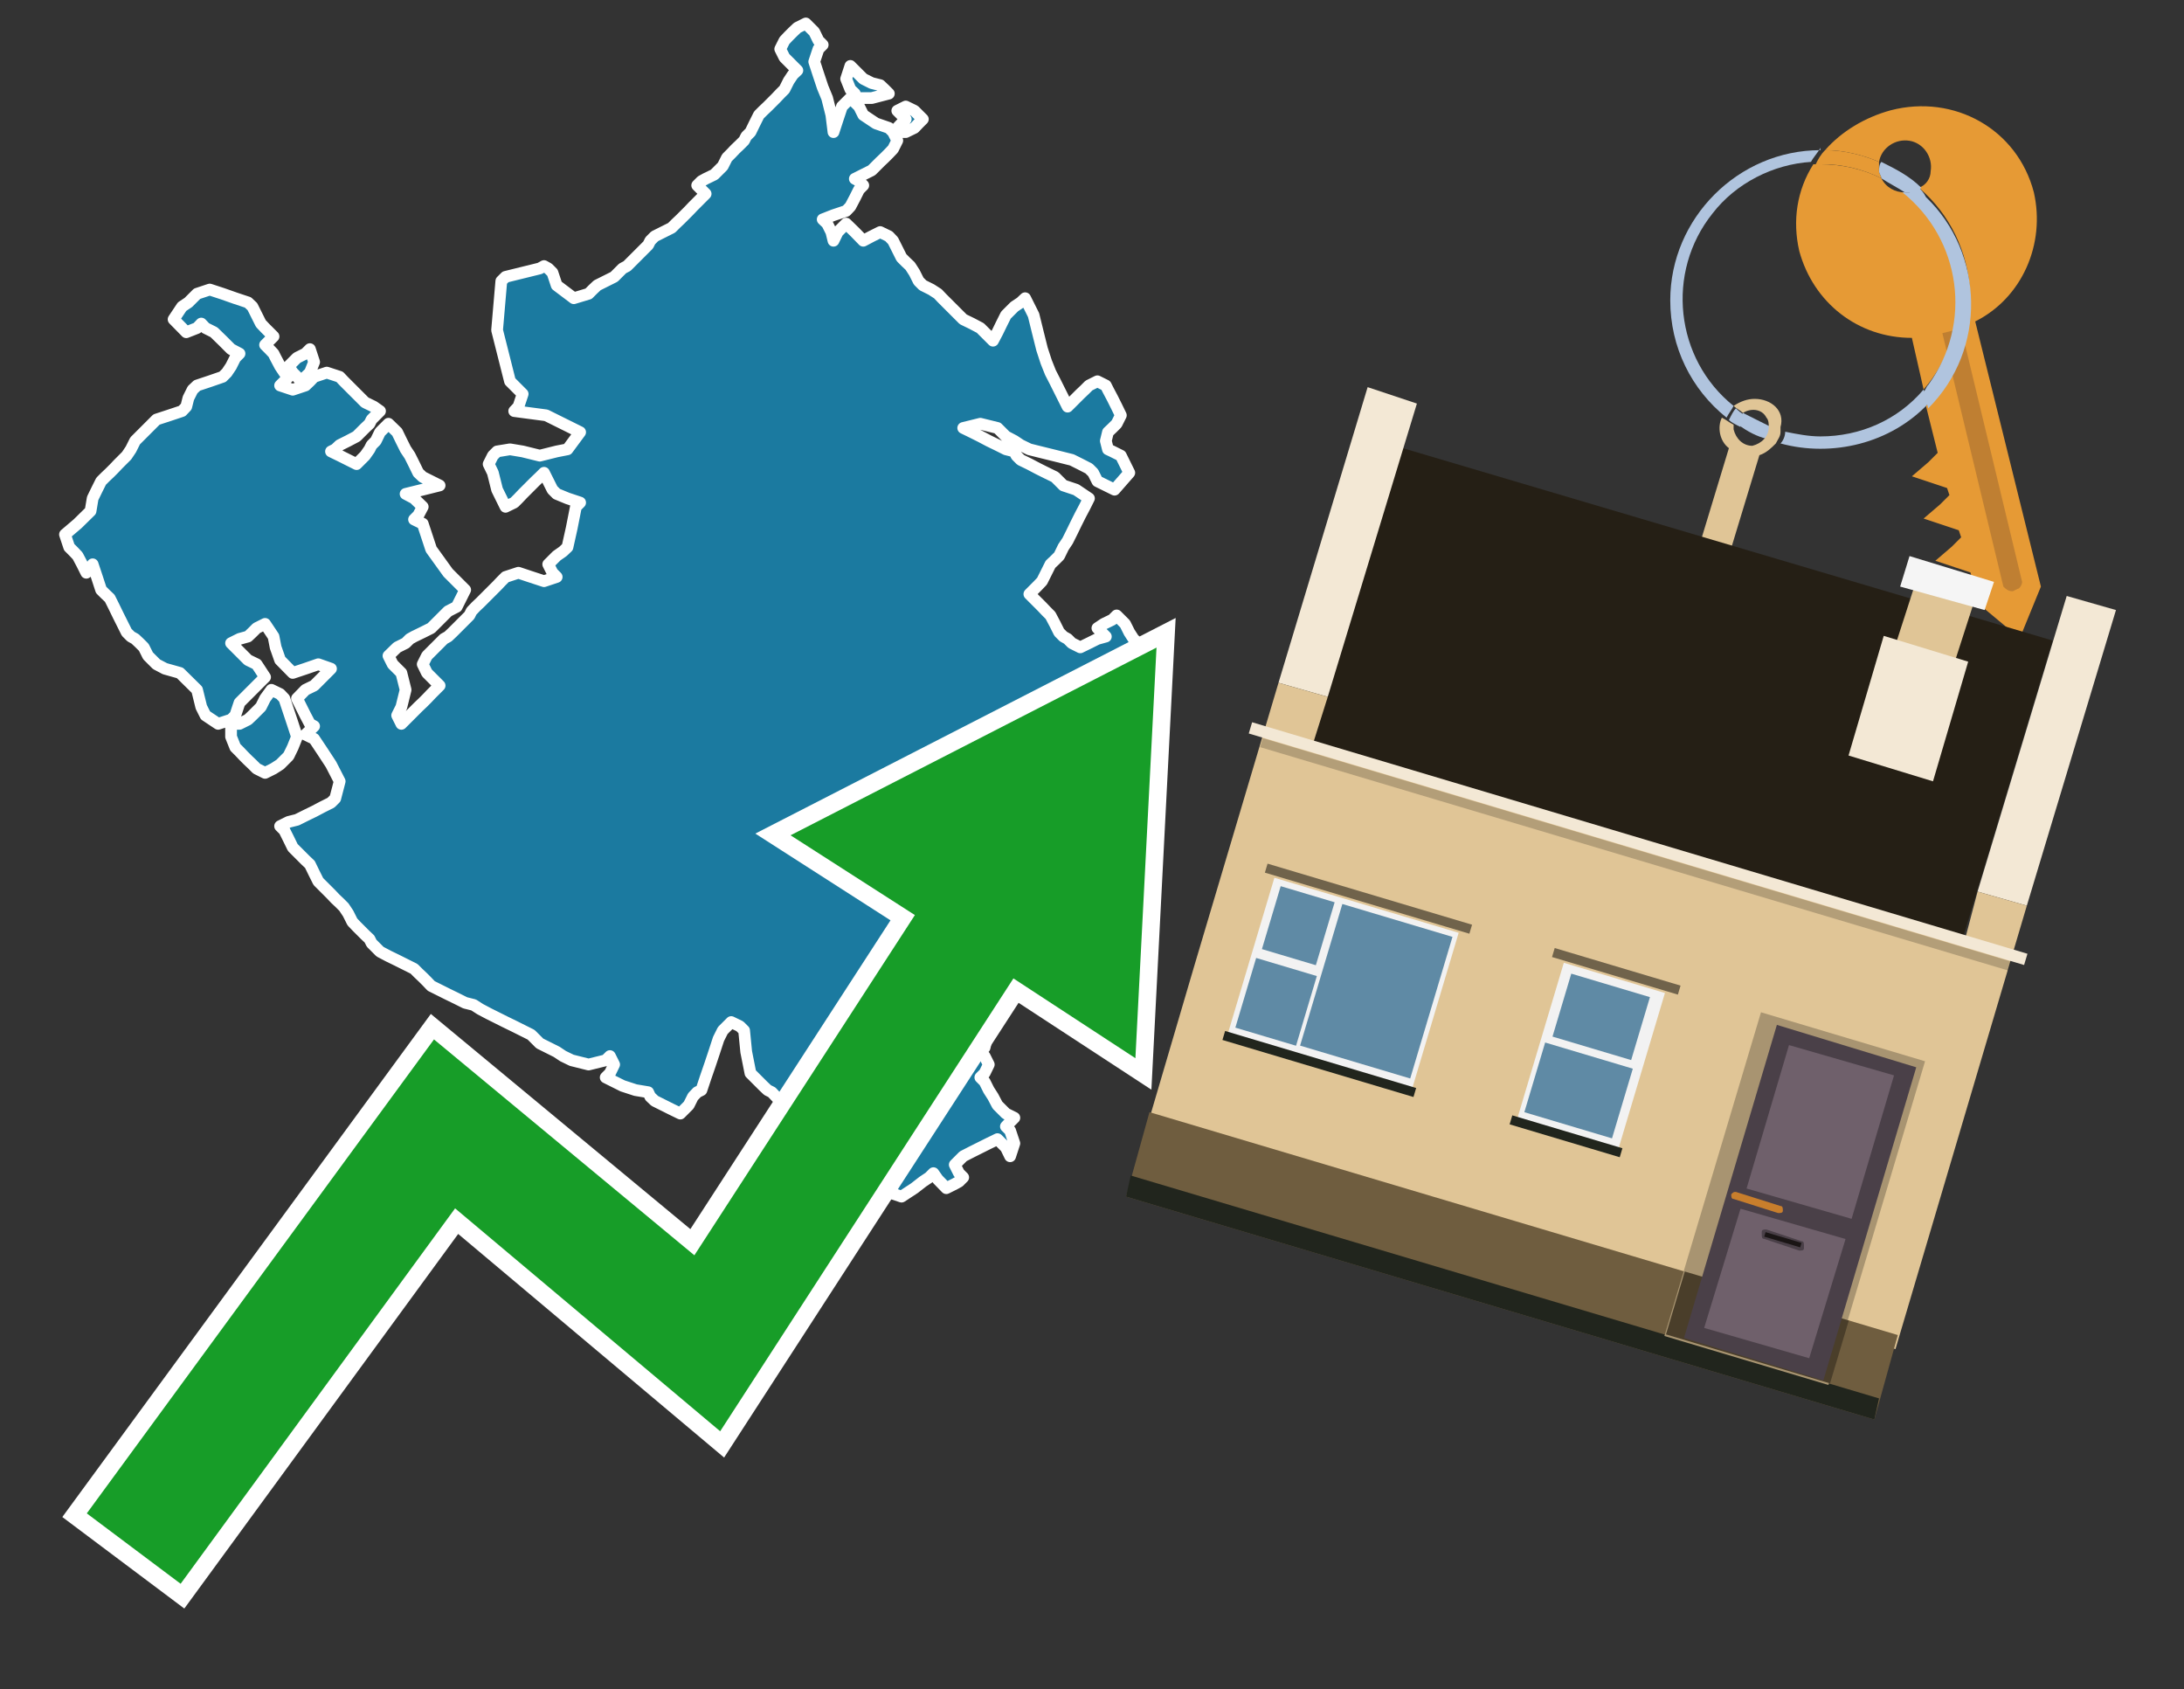 <?xml version="1.0" encoding="utf-8"?>
<!-- Generator: Adobe Illustrator 26.0.3, SVG Export Plug-In . SVG Version: 6.00 Build 0)  -->
<svg version="1.1" id="Text" xmlns="http://www.w3.org/2000/svg" xmlns:xlink="http://www.w3.org/1999/xlink" x="0px" y="0px"
	 width="93.1px" height="72px" viewBox="0 0 93.1 72" style="enable-background:new 0 0 93.1 72;" xml:space="preserve">
<rect x="0" y="0" width="93.1" height="72" fill="#333333" stroke="none"/>
<style type="text/css">
	.st0{fill:#1B7AA0;stroke:#FFFFFF;stroke-width:0.5;stroke-linejoin:round;}
	.st1{fill:none;stroke:#FFFFFF;stroke-width:1.5;stroke-miterlimit:10;}
	.st2{fill:#179D28;}
	.st3{fill:#E69A35;}
	.st4{fill:#B0C4DE;}
	.st5{fill:#E0C596;}
	.st6{fill:#BF7F32;}
	.st7{fill-rule:evenodd;clip-rule:evenodd;fill:#251F15;}
	.st8{fill-rule:evenodd;clip-rule:evenodd;fill:#F3E8D5;}
	.st9{fill-rule:evenodd;clip-rule:evenodd;fill:#E0C596;}
	.st10{fill-rule:evenodd;clip-rule:evenodd;fill:#6F5D3F;}
	.st11{fill-rule:evenodd;clip-rule:evenodd;fill:#21251D;}
	.st12{fill-rule:evenodd;clip-rule:evenodd;fill:#F5F5F5;}
	.st13{opacity:0.2;fill-rule:evenodd;clip-rule:evenodd;}
	.st14{fill-rule:evenodd;clip-rule:evenodd;fill:#A89471;}
	.st15{fill-rule:evenodd;clip-rule:evenodd;fill:#4A3E2A;}
	.st16{fill:#4A4048;}
	.st17{fill:#6F606B;}
	.st18{fill:#C87E2C;}
	.st19{fill:#1A1515;}
	.st20{fill-rule:evenodd;clip-rule:evenodd;fill:#F2F2F2;}
	.st21{fill-rule:evenodd;clip-rule:evenodd;fill:#5F8AA5;}
	.st22{fill-rule:evenodd;clip-rule:evenodd;fill:#70634B;}
</style>
<path class="st0" d="M10.21,30.85L10.57,30.67L10.76,30.49L10.94,30.31L11.12,30.13L11.3,29.77L11.57,29.4L11.94,29.58L12.12,29.77L12.3,30.31L12.48,30.85L12.66,31.4L12.48,31.85L12.3,32.22L11.94,32.58L11.66,32.76L11.3,32.94L10.94,32.76L10.76,32.58L10.57,32.4L10.39,32.22L10.21,32.03L10.03,31.85L9.85,31.4L9.85,30.85ZM12.3,16.06L12.12,16.25L11.94,16.43L12.48,16.61L13.02,16.43L13.21,16.25L13.39,16.06L13.93,15.88L14.48,16.06L14.66,16.25L14.84,16.43L15.02,16.61L15.2,16.79L15.38,16.97L15.56,17.15L15.93,17.33L16.2,17.52L16.02,17.7L15.84,17.88L15.75,18.06L15.56,18.24L15.38,18.42L15.2,18.6L14.84,18.79L14.48,18.97L14.29,19.15L14.11,19.24L14.48,19.42L14.84,19.6L15.2,19.78L15.56,19.42L15.75,19.15L15.84,18.97L16.02,18.79L16.2,18.42L16.56,18.06L16.93,18.42L17.11,18.79L17.29,19.15L17.47,19.42L17.65,19.78L17.83,20.15L18.02,20.33L18.38,20.51L18.74,20.69L18.02,20.87L17.29,21.05L17.65,21.24L18.02,21.6L17.83,21.96L17.65,22.14L18.02,22.32L18.38,23.41L19.1,24.41L19.83,25.14L19.47,25.86L19.1,26.05L18.92,26.23L18.74,26.41L18.56,26.59L18.38,26.77L18.02,26.95L17.65,27.13L17.47,27.23L17.29,27.41L16.93,27.59L16.56,27.95L16.74,28.31L16.93,28.5L17.11,28.68L17.29,29.4L17.11,30.13L16.93,30.49L17.11,30.85L17.29,30.67L17.47,30.49L17.65,30.31L17.83,30.13L18.02,29.95L18.2,29.77L18.38,29.58L18.56,29.4L18.74,29.22L18.56,29.04L18.38,28.86L18.2,28.68L18.02,28.31L18.2,27.95L18.38,27.77L18.56,27.59L18.74,27.41L18.92,27.23L19.1,27.13L19.29,26.95L19.47,26.77L19.65,26.59L19.83,26.41L20.01,26.23L20.1,26.05L20.28,25.86L20.47,25.68L20.65,25.5L20.83,25.32L21.01,25.14L21.19,24.96L21.37,24.77L21.55,24.59L22.1,24.41L22.64,24.59L23.19,24.77L23.73,24.59L23.55,24.41L23.37,24.05L23.73,23.69L24.0,23.5L24.19,23.32L24.37,22.51L24.55,21.6L24.73,21.42L24.19,21.24L23.73,21.05L23.55,20.87L23.37,20.51L23.19,20.15L23.01,20.33L22.82,20.51L22.64,20.69L22.46,20.87L22.28,21.05L22.1,21.24L21.92,21.42L21.55,21.6L21.19,20.87L21.01,20.15L20.83,19.78L21.01,19.42L21.19,19.24L21.74,19.15L22.28,19.24L23.01,19.42L23.73,19.24L24.19,19.15L24.73,18.42L23.28,17.7L21.92,17.52L22.1,17.33L22.28,16.79L21.74,16.25L21.19,14.07L21.37,11.98L21.55,11.8L22.28,11.62L23.01,11.44L23.19,11.34L23.37,11.44L23.55,11.62L23.73,12.16L24.46,12.71L25.09,12.52L25.27,12.34L25.46,12.16L25.82,11.98L26.18,11.8L26.36,11.62L26.54,11.44L26.73,11.34L26.91,11.16L27.09,10.98L27.27,10.8L27.45,10.62L27.63,10.44L27.72,10.26L27.91,10.07L28.27,9.89L28.63,9.71L28.81,9.53L29.0,9.35L29.18,9.17L29.36,8.99L29.54,8.8L29.72,8.62L29.9,8.44L30.08,8.26L29.9,8.08L29.72,7.9L29.9,7.72L30.08,7.62L30.45,7.44L30.81,7.08L30.99,6.72L31.17,6.54L31.35,6.35L31.54,6.17L31.72,5.99L31.81,5.81L31.99,5.63L32.17,5.26L32.35,4.9L32.53,4.72L32.72,4.54L32.9,4.36L33.08,4.18L33.26,3.99L33.44,3.81L33.62,3.45L33.8,3.18L33.99,3.0L33.8,2.81L33.62,2.63L33.44,2.45L33.26,2.09L33.44,1.73L33.62,1.54L33.8,1.36L33.99,1.18L34.35,1.0L34.71,1.36L34.89,1.73L35.07,1.91L34.89,2.09L34.71,2.63L34.89,3.18L35.07,3.72L35.26,4.18L35.44,4.9L35.53,5.63L35.71,5.08L35.89,4.54L36.07,4.36L36.25,4.18L36.44,4.36L36.62,4.54L36.8,4.9L37.34,5.26L37.89,5.45L38.07,5.63L38.25,5.99L38.07,6.35L37.89,6.54L37.71,6.72L37.52,6.9L37.34,7.08L37.16,7.26L36.8,7.44L36.44,7.62L36.62,7.72L36.8,7.9L36.62,8.08L36.44,8.44L36.25,8.8L36.07,8.99L35.53,9.17L35.07,9.35L35.26,9.53L35.44,9.89L35.53,10.26L35.71,9.89L36.07,9.53L36.44,9.89L36.8,10.26L37.16,10.07L37.52,9.89L37.89,10.07L38.07,10.26L38.25,10.62L38.43,10.98L38.61,11.16L38.8,11.34L38.98,11.62L39.16,11.98L39.34,12.16L39.7,12.34L39.98,12.52L40.16,12.71L40.34,12.89L40.52,13.07L40.7,13.25L40.88,13.43L41.06,13.61L41.43,13.79L41.79,13.98L41.97,14.16L42.15,14.34L42.33,14.52L42.52,14.16L42.7,13.79L42.88,13.43L43.24,13.07L43.51,12.89L43.7,12.71L43.88,13.07L44.06,13.43L44.24,14.16L44.42,14.88L44.6,15.43L44.78,15.88L44.97,16.25L45.15,16.61L45.33,16.97L45.51,17.33L45.69,17.15L45.87,16.97L46.05,16.79L46.24,16.61L46.42,16.43L46.78,16.25L47.14,16.43L47.23,16.61L47.42,16.97L47.6,17.33L47.78,17.7L47.6,18.06L47.42,18.24L47.23,18.42L47.14,18.79L47.23,19.15L47.42,19.24L47.78,19.42L48.14,20.15L47.51,20.87L46.78,20.51L46.6,20.15L46.42,19.97L46.05,19.78L45.69,19.6L44.97,19.42L44.24,19.24L43.88,19.15L43.51,18.97L43.24,18.79L42.88,18.6L42.7,18.42L42.52,18.24L41.79,18.06L41.06,18.24L41.43,18.42L41.79,18.6L42.15,18.79L42.52,18.97L42.88,19.15L43.24,19.24L43.33,19.42L43.51,19.6L43.88,19.78L44.24,19.97L44.6,20.15L44.97,20.33L45.15,20.51L45.33,20.69L45.87,20.87L46.42,21.24L46.24,21.6L46.05,21.96L45.87,22.32L45.69,22.69L45.51,23.05L45.33,23.32L45.15,23.69L44.97,23.87L44.78,24.05L44.6,24.41L44.42,24.77L44.24,24.96L44.06,25.14L43.88,25.32L44.06,25.5L44.24,25.68L44.42,25.86L44.6,26.05L44.78,26.23L44.97,26.59L45.15,26.95L45.33,27.13L45.51,27.23L45.69,27.41L46.05,27.59L46.42,27.41L46.78,27.23L47.14,27.13L46.96,26.95L46.78,26.77L47.05,26.59L47.42,26.41L47.6,26.23L47.78,26.41L47.96,26.59L48.14,26.95L48.32,27.23L48.51,27.41L48.87,27.59L49.23,27.95L49.05,28.31L48.87,28.5L48.69,28.68L48.51,28.86L48.14,29.04L47.78,29.22L47.6,29.4L47.42,29.77L47.23,30.13L47.14,30.49L46.96,30.85L46.78,31.85L46.6,32.94L46.42,33.12L45.87,33.3L45.33,33.49L45.51,33.67L45.69,34.03L45.87,34.39L46.05,34.03L46.24,33.67L46.42,33.85L46.78,34.03L47.14,34.39L47.51,34.76L47.78,35.48L47.6,36.12L47.42,36.3L47.23,36.48L47.14,36.66L46.96,36.84L46.78,37.03L46.96,37.21L47.14,37.39L46.96,37.57L46.78,37.75L46.42,37.93L46.05,38.11L45.87,38.3L45.69,37.93L45.87,37.57L46.05,37.21L46.24,36.84L46.42,36.66L46.6,36.48L46.78,35.94L46.42,35.39L46.05,35.57L45.87,35.75L45.69,35.3L45.51,34.76L45.33,34.94L45.15,35.03L44.97,35.21L44.6,35.39L44.24,35.57L43.24,35.75L42.15,35.94L41.43,36.12L40.7,36.3L39.98,36.48L39.34,36.66L39.52,36.84L39.61,37.03L39.34,37.21L38.98,37.39L39.16,37.57L39.34,37.75L39.52,37.93L39.61,38.3L40.52,38.66L41.43,38.75L41.61,38.93L41.79,39.11L41.97,39.29L42.15,39.66L41.97,40.02L41.79,40.2L41.61,40.38L41.43,40.56L41.06,40.75L40.7,40.93L40.52,41.11L40.34,41.29L40.16,41.47L39.98,41.83L40.16,42.2L40.34,42.38L40.16,42.56L39.98,42.74L39.79,42.83L39.61,43.01L40.34,43.2L41.06,43.38L41.25,43.56L41.43,43.38L41.61,43.2L41.79,43.01L42.33,42.83L42.88,43.01L42.52,43.2L42.15,43.92L41.97,44.65L41.79,44.83L41.97,45.01L42.15,45.37L41.97,45.74L41.79,45.92L41.97,46.1L42.15,46.46L42.33,46.74L42.52,47.1L42.88,47.46L43.24,47.64L43.06,47.82L42.88,48.01L43.06,48.19L43.24,48.73L43.06,49.28L42.88,48.91L42.52,48.55L42.15,48.73L41.79,48.91L41.43,49.09L41.06,49.28L40.7,49.64L40.88,50.0L41.06,50.18L40.88,50.36L40.7,50.46L40.34,50.64L39.98,50.27L39.79,50.0L39.61,50.18L39.34,50.36L38.98,50.64L38.43,51.0L37.89,50.82L37.52,50.64L37.16,50.46L36.98,50.36L36.8,50.18L36.44,50.0L36.07,50.18L35.89,50.36L35.71,50.18L35.53,50.0L35.44,49.82L35.53,49.64L35.71,49.28L35.53,48.91L35.44,49.09L35.07,49.28L34.71,48.73L34.53,48.19L34.35,48.01L34.17,47.82L33.99,47.64L33.8,47.46L33.62,47.28L33.44,47.1L33.26,46.92L33.08,46.74L32.9,46.55L32.72,46.46L32.53,46.28L32.35,46.1L32.17,45.92L31.99,45.74L31.81,44.83L31.72,43.92L31.54,43.74L31.17,43.56L30.81,43.92L30.63,44.28L30.45,44.83L30.27,45.37L30.08,45.92L29.9,46.46L29.72,46.55L29.54,46.74L29.36,47.1L29.0,47.46L28.63,47.28L28.27,47.1L27.91,46.92L27.72,46.74L27.63,46.55L27.09,46.46L26.54,46.28L26.18,46.1L25.82,45.92L26.0,45.74L26.18,45.37L26.0,45.01L25.82,45.19L25.09,45.37L24.37,45.19L24.0,45.01L23.73,44.83L23.37,44.65L23.01,44.47L22.82,44.28L22.64,44.1L22.28,43.92L21.92,43.74L21.55,43.56L21.19,43.38L20.83,43.2L20.47,43.01L20.19,42.83L19.83,42.74L19.47,42.56L19.1,42.38L18.74,42.2L18.38,42.02L18.2,41.83L18.02,41.65L17.83,41.47L17.65,41.29L17.29,41.11L16.93,40.93L16.56,40.75L16.2,40.56L16.02,40.38L15.84,40.2L15.75,40.02L15.56,39.84L15.38,39.66L15.2,39.48L15.02,39.29L14.84,38.93L14.66,38.66L14.48,38.48L14.29,38.3L14.11,38.11L13.93,37.93L13.75,37.75L13.57,37.57L13.39,37.21L13.21,36.84L13.02,36.66L12.84,36.48L12.66,36.3L12.48,36.12L12.3,35.75L12.12,35.39L11.94,35.21L12.3,35.03L12.66,34.94L13.02,34.76L13.39,34.58L13.75,34.39L14.11,34.21L14.29,34.03L14.48,33.3L14.11,32.58L13.75,32.03L13.39,31.49L13.02,31.31L13.21,31.13L13.39,30.95L13.21,30.85L13.02,30.49L12.84,30.13L12.66,29.77L13.02,29.4L13.39,29.22L13.57,29.04L13.75,28.86L13.93,28.68L14.11,28.5L13.57,28.31L13.02,28.5L12.48,28.68L11.94,28.13L11.75,27.59L11.66,27.13L11.3,26.59L10.94,26.77L10.76,26.95L10.57,27.13L10.21,27.23L9.85,27.41L10.03,27.59L10.21,27.77L10.39,27.95L10.57,28.13L10.94,28.31L11.3,28.86L10.76,29.4L10.21,29.95L10.03,30.49L9.85,30.67L9.3,30.85L8.76,30.49L8.58,30.13L8.4,29.4L7.67,28.68L7.03,28.5L6.67,28.31L6.31,27.95L6.13,27.59L5.95,27.41L5.76,27.23L5.58,27.13L5.4,26.95L5.22,26.59L5.04,26.23L4.86,25.86L4.68,25.5L4.49,25.32L4.31,25.14L4.13,24.59L3.95,24.05L3.86,24.23L3.68,24.41L3.5,24.05L3.31,23.69L3.13,23.5L2.95,23.32L2.77,22.78L3.31,22.32L3.86,21.78L3.95,21.24L4.13,20.87L4.31,20.51L4.49,20.33L4.68,20.15L4.86,19.97L5.04,19.78L5.22,19.6L5.4,19.42L5.58,19.15L5.76,18.79L5.95,18.6L6.13,18.42L6.31,18.24L6.49,18.06L6.67,17.88L7.22,17.7L7.76,17.52L7.94,17.33L8.03,16.97L8.21,16.61L8.4,16.43L8.94,16.25L9.49,16.06L9.67,15.88L9.85,15.61L10.03,15.25L10.21,15.07L9.85,14.88L9.49,14.52L9.12,14.16L8.76,13.98L8.58,13.79L8.4,13.98L7.94,14.16L7.4,13.61L7.76,13.07L8.03,12.89L8.21,12.71L8.4,12.52L8.94,12.34L9.49,12.52L10.03,12.71L10.57,12.89L10.76,13.07L10.94,13.43L11.12,13.79L11.3,13.98L11.48,14.16L11.66,14.34L11.48,14.52L11.3,14.7L11.48,14.88L11.66,15.07L11.75,15.25L11.94,15.61L12.12,15.88L12.3,15.88ZM36.44,3.99L36.25,3.81L36.07,3.36L36.25,2.81L36.44,3.0L36.62,3.18L36.8,3.36L37.16,3.54L37.52,3.63L37.71,3.81L37.89,3.99L37.16,4.18L36.44,4.18ZM12.84,16.25L12.66,16.06L12.48,15.88L12.3,15.61L12.66,15.25L13.02,15.07L13.21,14.88L13.39,15.43L13.21,15.88L13.02,16.06L13.02,16.25ZM40.34,42.02L40.88,41.83L41.43,41.65L41.79,41.47L42.15,41.29L42.33,41.11L42.52,40.75L42.88,40.38L43.24,40.56L43.06,40.75L42.88,41.29L42.52,41.83L42.15,42.2L41.43,42.56L40.7,42.38L40.52,42.2L40.34,42.2ZM38.25,5.45L38.43,5.26L38.61,5.08L38.43,4.9L38.25,4.72L38.61,4.54L38.98,4.72L39.16,4.9L39.34,5.08L39.16,5.26L38.98,5.45L38.61,5.63L38.25,5.63Z"/>
<polygon class="st1" points="49.3,27.6 33.7,35.6 39,39 29.6,53.5 18.5,44.3 3.7,64.5 7.7,67.5 19.4,51.5 30.7,61 43.2,41.7 
	48.4,45.1 "/>
<polygon class="st2" points="49.3,27.6 33.7,35.6 39,39 29.6,53.5 18.5,44.3 3.7,64.5 7.7,67.5 19.4,51.5 30.7,61 43.2,41.7 
	48.4,45.1 "/>
<path class="st3" d="M80.2,7.6c0-0.1-0.1-0.2-0.1-0.3c0-0.1,0-0.3,0-0.4c-0.7-0.3-1.5-0.5-2.3-0.5c-0.2,0.2-0.3,0.4-0.4,0.6
	c0.1,0,0.2,0,0.3,0C78.5,7,79.4,7.2,80.2,7.6z"/>
<path class="st4" d="M77.6,6.4c-3.5,0-6.4,2.9-6.4,6.4c0,2,0.9,3.8,2.4,5c0.1-0.2,0.2-0.3,0.3-0.5c-2.5-2-2.9-5.7-0.9-8.2
	c1-1.3,2.6-2.1,4.2-2.2c0.1-0.2,0.3-0.4,0.4-0.6V6.4z"/>
<path class="st3" d="M84.2,13.7c2-1,3-3.3,2.5-5.5C86,5.5,83.3,4,80.6,4.7c-1.1,0.3-2.1,0.9-2.8,1.7c0.8,0,1.6,0.2,2.3,0.5
	c0.1-0.6,0.7-1,1.3-0.9c0.6,0.1,1,0.7,0.9,1.3c0,0.3-0.2,0.6-0.5,0.7c2.7,2.3,2.9,6.4,0.6,9c-0.1,0.1-0.2,0.2-0.3,0.3l0.5,2
	l-0.4,0.4l-0.7,0.6l0.9,0.3l0.6,0.2l0.1,0.3l-0.4,0.4L82,22.1l0.9,0.3l0.6,0.2l0.1,0.3l-0.4,0.4l-0.7,0.6l0.9,0.3l0.6,0.2l0.3,1.3
	l1.8,1.5L87,25L84.2,13.7z"/>
<path class="st3" d="M81.2,8.2c-0.4,0-0.8-0.2-1-0.6C79.4,7.2,78.5,7,77.6,7c-0.1,0-0.2,0-0.3,0c-0.7,1.1-0.9,2.4-0.6,3.7
	c0.6,2.2,2.5,3.7,4.8,3.7l0.5,2.2c2.1-2.4,1.9-6.1-0.6-8.2C81.3,8.3,81.2,8.3,81.2,8.2z"/>
<path class="st4" d="M74.1,18.1c0.4,0.3,0.8,0.5,1.2,0.6c0.1-0.1,0.2-0.3,0.2-0.5l0,0c-0.4-0.2-0.8-0.4-1.2-0.6
	C74.2,17.8,74.1,17.9,74.1,18.1z"/>
<path class="st4" d="M74.4,17.7c-0.2-0.1-0.3-0.2-0.4-0.3c-0.1,0.1-0.2,0.3-0.3,0.5c0.1,0.1,0.3,0.2,0.5,0.3
	C74.1,17.9,74.2,17.8,74.4,17.7z"/>
<path class="st5" d="M74.8,17c-0.3,0-0.6,0.1-0.9,0.3c0.1,0.1,0.3,0.2,0.4,0.3c0.3-0.2,0.8-0.2,1,0.2c0.1,0.1,0.1,0.3,0.1,0.4l0,0
	c0,0.4-0.3,0.7-0.7,0.8c-0.4,0-0.7-0.3-0.8-0.7c0,0,0,0,0-0.1v-0.1c-0.2-0.1-0.3-0.2-0.5-0.3c-0.2,0.4-0.1,1,0.3,1.3l-1.7,5.6
	l1.3,0.3l1.7-5.6c0.3-0.1,0.5-0.3,0.7-0.5c0.1-0.2,0.2-0.3,0.2-0.5c0-0.1,0-0.1,0-0.2C76.1,17.5,75.5,17,74.8,17z"/>
<path class="st6" d="M86,25.1l-0.2,0.1c-0.2,0-0.3-0.1-0.4-0.2l0,0l-2.6-10.8l0.8-0.2l2.6,10.8C86.2,24.9,86.1,25.1,86,25.1L86,25.1
	z"/>
<path class="st4" d="M80.1,7.3c0,0.1,0.1,0.2,0.1,0.3c0.3,0.2,0.7,0.4,1,0.6c0.1,0,0.2,0,0.3,0c0.1,0,0.3-0.1,0.4-0.2
	c-0.5-0.5-1.1-0.8-1.7-1.1C80.1,7,80.1,7.2,80.1,7.3z"/>
<path class="st4" d="M77.6,18.6c-0.5,0-1-0.1-1.5-0.2c0,0.2-0.1,0.4-0.2,0.5c2.2,0.6,4.7,0,6.3-1.7L82,16.6
	C80.9,17.9,79.3,18.6,77.6,18.6z"/>
<path class="st4" d="M81.8,8c-0.1,0.1-0.2,0.1-0.4,0.2c-0.1,0-0.2,0-0.3,0c2.5,2,3,5.6,1.1,8.2c-0.1,0.1-0.1,0.2-0.2,0.3l0.2,0.7
	c2.5-2.5,2.4-6.6-0.1-9C82,8.2,81.9,8.1,81.8,8L81.8,8z"/>
<g>
	<polygon class="st7" points="56,31.6 83.7,39.9 87.5,27.3 59.8,19.1 56,31.6 	"/>
	<polygon class="st8" points="54.5,29.1 56.6,29.7 60.4,17.2 58.3,16.5 54.5,29.1 	"/>
	<polygon class="st8" points="84.3,38 86.4,38.6 90.2,26 88.1,25.4 84.3,38 	"/>
	<polygon class="st9" points="50.9,41.2 54.5,29.1 56.6,29.7 56,31.6 83.8,39.9 84.3,38 86.4,38.6 80.8,57.5 48.9,48 	"/>
	<polygon class="st10" points="48,51 49,47.4 80.9,56.9 79.9,60.5 48,51 	"/>
	<polygon class="st11" points="48,51 48.2,50.1 80.1,59.6 79.9,60.5 48,51 	"/>
	<polygon class="st9" points="81.7,24.7 84.2,25.5 83.2,28.6 80.7,27.8 81.7,24.7 	"/>
	<polygon class="st12" points="81.4,23.7 85,24.8 84.6,26 81,25 81.4,23.7 	"/>
	
		<rect x="52.6" y="35.7" transform="matrix(0.958 0.286 -0.286 0.958 13.195 -18.462)" class="st8" width="34.5" height="0.5"/>
	
		<rect x="53.1" y="36.2" transform="matrix(0.958 0.286 -0.286 0.958 13.313 -18.407)" class="st13" width="33.3" height="0.4"/>
	<polygon class="st8" points="80.3,27.1 83.9,28.2 82.4,33.3 78.8,32.2 80.3,27.1 	"/>
	<g>
		
			<rect x="72.9" y="43.9" transform="matrix(0.958 0.286 -0.286 0.958 17.785 -19.762)" class="st14" width="7.3" height="14.4"/>
		
			<rect x="71.3" y="55.2" transform="matrix(-0.958 -0.286 0.286 -0.958 130.529 132.234)" class="st15" width="7.3" height="2.8"/>
		<g transform="matrix( 0.861, 0, 0, 0.861, 2148,666.7) ">
			<g>
				<g>
					<g id="Symbol_9_0_Layer2_0_MEMBER_8_MEMBER_12_MEMBER_0_FILL_00000097491190188040136840000014376040160611889597_">
						<path class="st16" d="M-2406.8-723.6l6.9,2.1l-4.6,15.5l-6.9-2.1L-2406.8-723.6z"/>
					</g>
				</g>
			</g>
		</g>
		<g transform="matrix( 0.861, 0, 0, 0.861, 2148,666.7) ">
			<g>
				<g id="Symbol_9_0_Layer2_0_MEMBER_8_MEMBER_12_MEMBER_1_MEMBER_1_FILL_00000124140045322707001810000012596004915156577935_">
					<path class="st17" d="M-2401-721.1l-2.1,7.1l-5.2-1.5l2.1-7.1L-2401-721.1z"/>
				</g>
			</g>
		</g>
		<g transform="matrix( 0.861, 0, 0, 0.861, 2148,666.7) ">
			<g>
				<g id="Symbol_9_0_Layer2_0_MEMBER_8_MEMBER_12_MEMBER_1_MEMBER_1_FILL_00000077308184254526264570000017427628202036659628_">
					<path class="st17" d="M-2403.4-713l-1.8,5.9l-5.2-1.5l1.8-5.9L-2403.4-713z"/>
				</g>
			</g>
		</g>
		<path class="st18" d="M74,50.8l1.9,0.6c0.1,0,0.1,0.1,0.1,0.2l0,0c0,0.1-0.1,0.1-0.2,0.1l-1.9-0.6c-0.1,0-0.1-0.1-0.1-0.2h0
			C73.9,50.8,73.9,50.8,74,50.8z"/>
		<path class="st16" d="M75.2,52.8l1.5,0.5c0.1,0,0.2,0,0.2-0.1l0-0.1c0-0.1,0-0.2-0.1-0.2l-1.5-0.5c-0.1,0-0.2,0-0.2,0.1l0,0.1
			C75.1,52.7,75.1,52.8,75.2,52.8z"/>
		
			<rect x="75.3" y="52.7" transform="matrix(-0.958 -0.286 0.286 -0.958 133.804 125.185)" class="st19" width="1.6" height="0.2"/>
	</g>
	<g>
		
			<rect x="53.2" y="38.3" transform="matrix(-0.958 -0.286 0.286 -0.958 100.219 98.272)" class="st20" width="8.2" height="6.9"/>
		<g>
			
				<rect x="55.5" y="39.8" transform="matrix(0.286 -0.958 0.958 0.286 1.419 86.35)" class="st21" width="6.3" height="4.9"/>
			<rect x="54" y="38.3" transform="matrix(0.286 -0.958 0.958 0.286 1.658 81.229)" class="st21" width="2.8" height="2.4"/>
			
				<rect x="52.8" y="41.3" transform="matrix(0.286 -0.958 0.958 0.286 -2.005 82.568)" class="st21" width="3.1" height="2.7"/>
		</g>
		
			<rect x="53.8" y="38.1" transform="matrix(-0.958 -0.286 0.286 -0.958 103.281 91.681)" class="st22" width="9.1" height="0.4"/>
		
			<rect x="52" y="45.1" transform="matrix(-0.958 -0.286 0.286 -0.958 97.171 104.832)" class="st11" width="8.5" height="0.4"/>
	</g>
	<g>
		
			<rect x="65.6" y="41.5" transform="matrix(-0.958 -0.286 0.286 -0.958 119.976 107.45)" class="st20" width="4.5" height="6.9"/>
		<g>
			
				<rect x="66.9" y="41.6" transform="matrix(0.286 -0.958 0.958 0.286 7.194 96.372)" class="st21" width="2.8" height="3.5"/>
			
				<rect x="65.8" y="44.5" transform="matrix(0.286 -0.958 0.958 0.286 3.531 97.711)" class="st21" width="3.1" height="3.9"/>
		</g>
		
			<rect x="66.1" y="41.3" transform="matrix(-0.958 -0.286 0.286 -0.958 123.037 100.86)" class="st22" width="5.6" height="0.4"/>
		
			<rect x="64.4" y="48.3" transform="matrix(-0.958 -0.286 0.286 -0.958 116.928 114.011)" class="st11" width="4.9" height="0.4"/>
	</g>
</g>
</svg>

